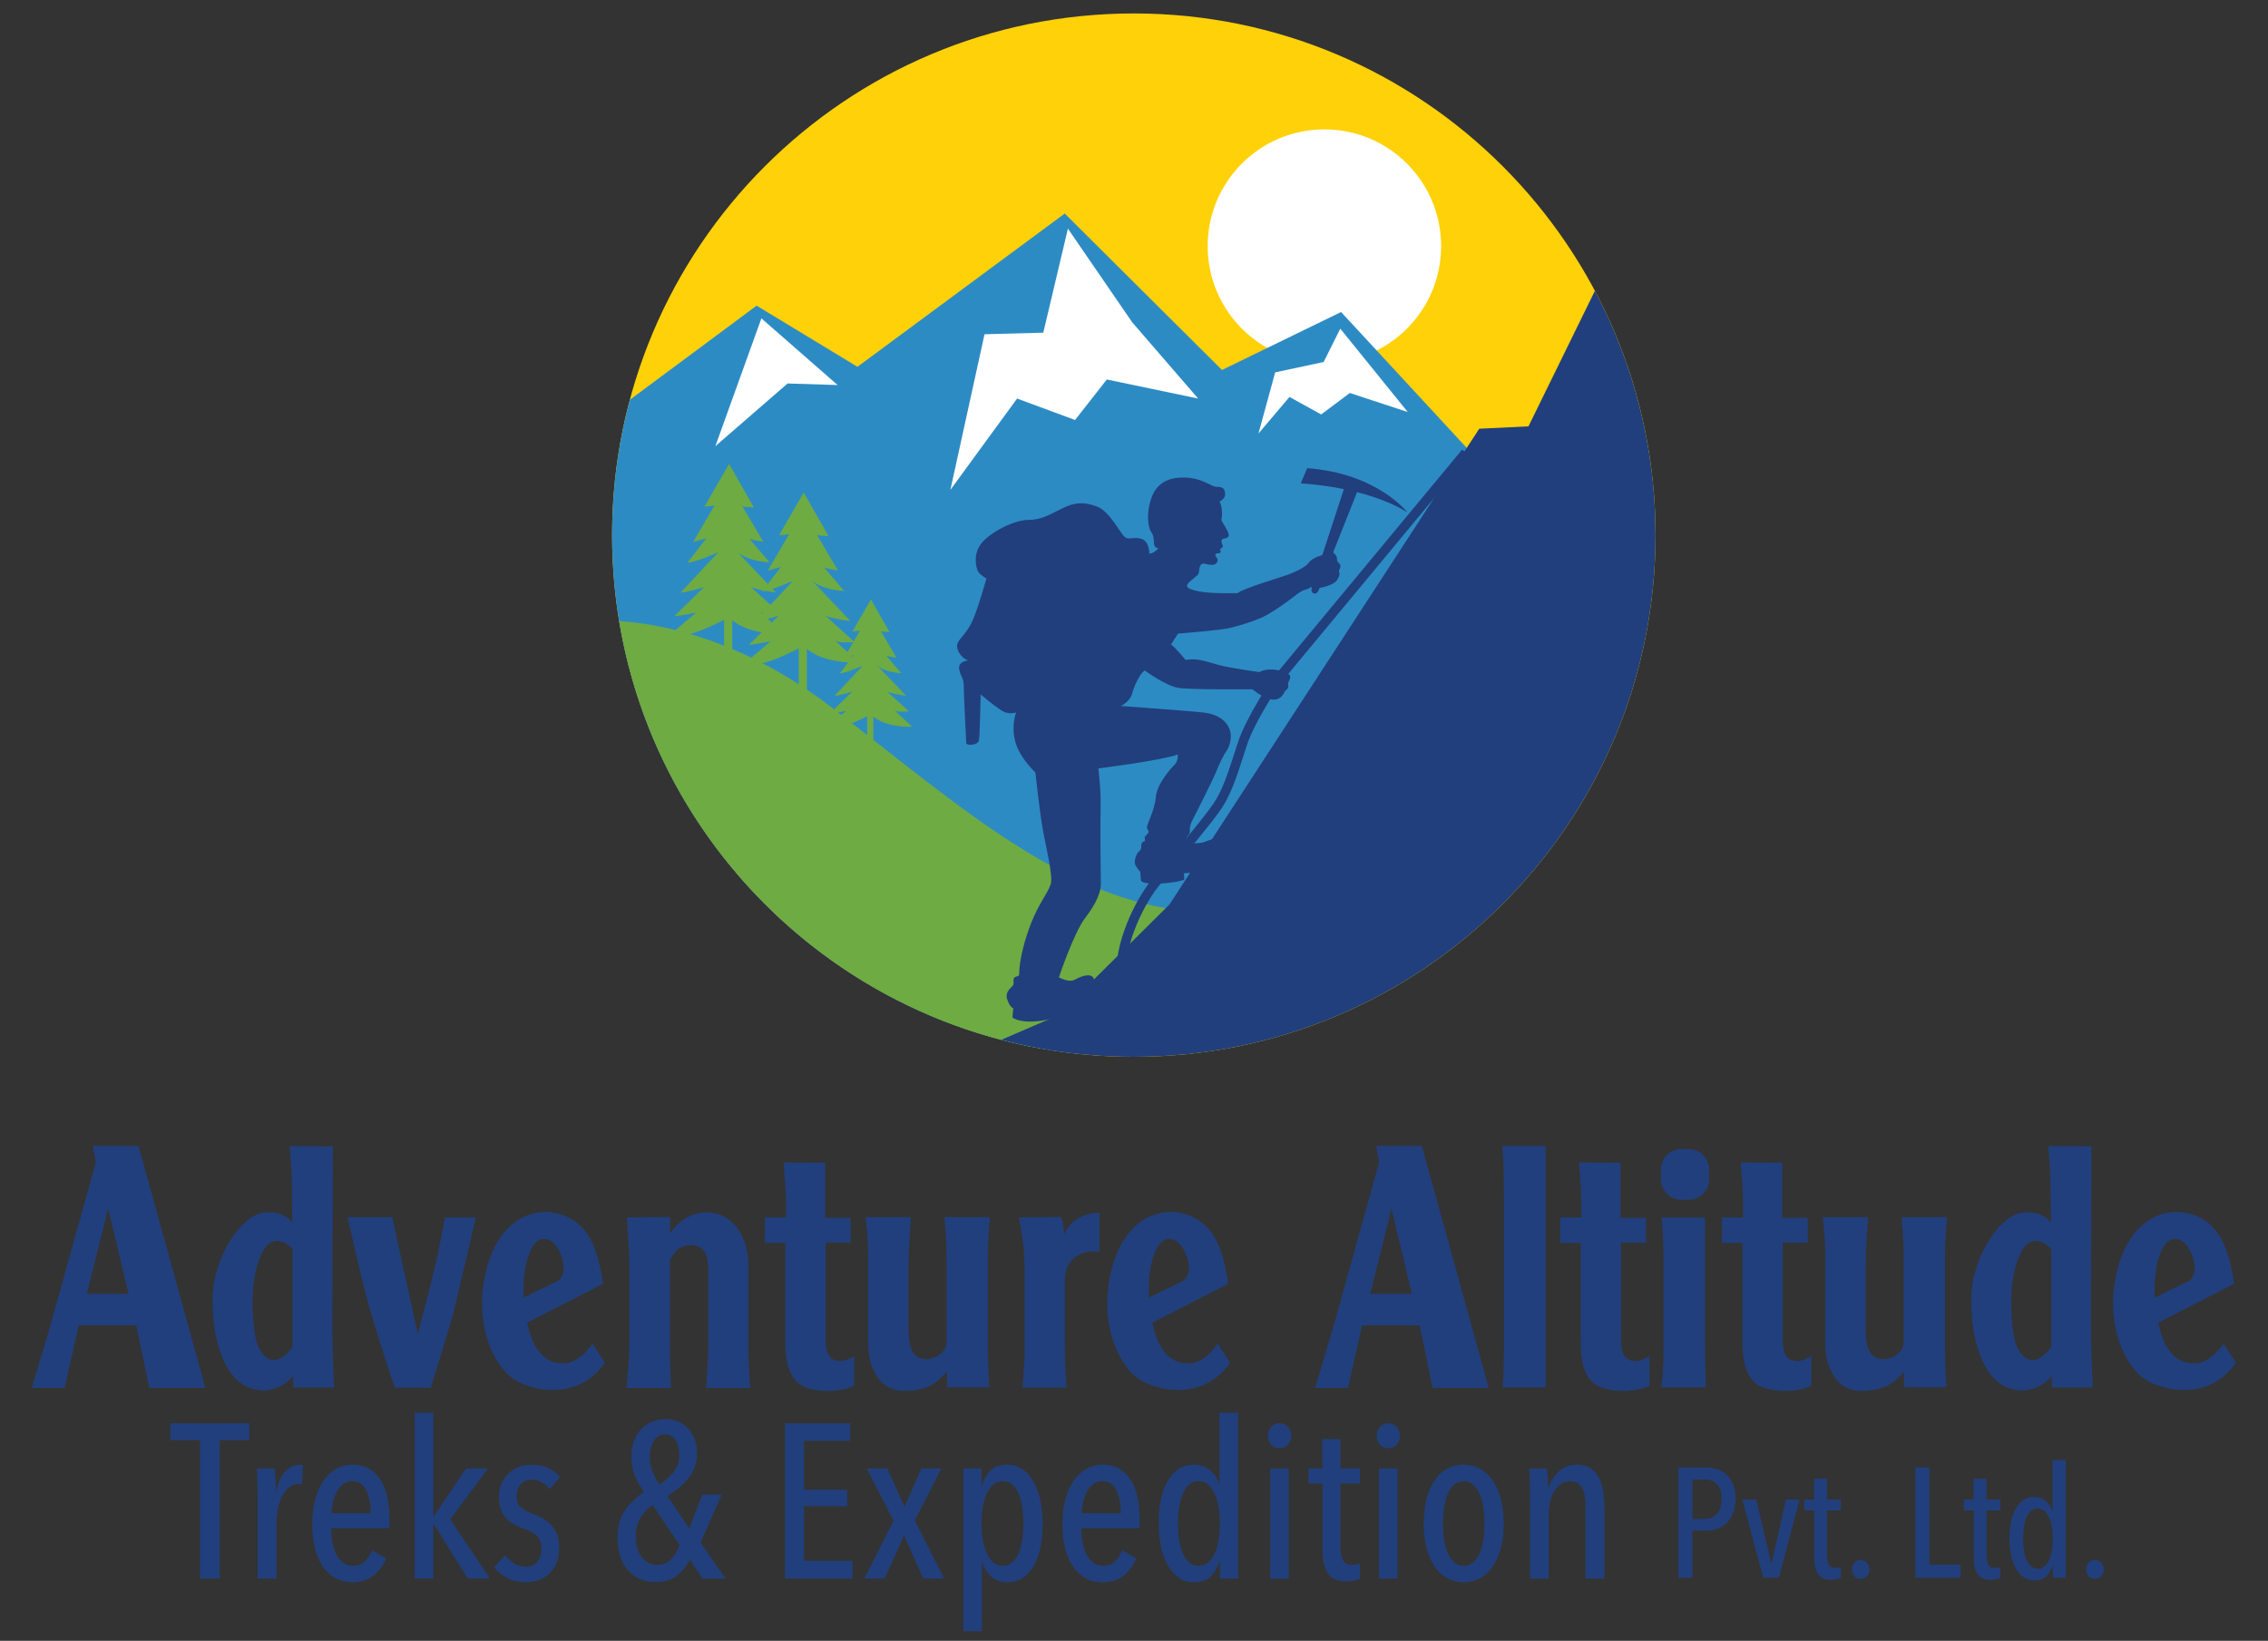 <?xml version="1.0" encoding="utf-8"?>
<!-- Generator: Adobe Illustrator 14.0.0, SVG Export Plug-In . SVG Version: 6.00 Build 43363)  -->
<!DOCTYPE svg PUBLIC "-//W3C//DTD SVG 1.1//EN" "http://www.w3.org/Graphics/SVG/1.1/DTD/svg11.dtd">
<svg version="1.1" id="Layer_1" xmlns="http://www.w3.org/2000/svg" xmlns:xlink="http://www.w3.org/1999/xlink" x="0px" y="0px"
	 width="170px" height="123px" viewBox="0 0 170 123" enable-background="new 0 0 170 123" xml:space="preserve">
<rect x="0" y="0" width="170" height="123" fill="#333333" stroke="none"/>
<g>
	<g>
		<path fill="#FFD108" d="M124.092,40.114c0,21.597-17.508,39.106-39.105,39.106c-21.598,0-39.107-17.509-39.107-39.106
			c0-21.598,17.509-39.106,39.107-39.106C106.584,1.008,124.092,18.517,124.092,40.114"/>
		<path fill="#FFFFFF" d="M108.021,18.448c0,4.833-3.917,8.75-8.75,8.75c-4.832,0-8.749-3.917-8.749-8.75
			c0-4.832,3.917-8.75,8.749-8.75C104.104,9.699,108.021,13.616,108.021,18.448"/>
		<path fill="#2D8BC4" d="M100.522,23.389l-8.929,4.345L79.808,16.008L64.272,27.496l-7.559-4.583l-9.5,7.054
			c-0.867,3.237-1.332,6.638-1.332,10.149c0,20.297,15.465,36.983,35.255,38.917l3.493-1.478l34.166-34.404L100.522,23.389z"/>
		<polygon fill="#FFFFFF" points="57.071,23.865 53.619,33.448 59.035,28.746 62.785,28.864 		"/>
		<polygon fill="#FFFFFF" points="80.046,17.139 78.201,24.937 73.796,25.055 71.237,36.722 76.237,29.876 80.582,31.483 
			82.963,28.448 89.808,29.876 84.867,24.162 		"/>
		<polygon fill="#FFFFFF" points="94.331,32.496 95.582,27.912 99.213,27.138 100.463,24.639 105.521,30.888 101.177,29.459 
			99.033,31.067 96.653,29.757 		"/>
		<path fill="#6EAB43" d="M90.463,68.327c-9.94,0-18.82-8.157-28.125-15.296c-6.768-5.194-12.91-6.277-15.926-6.473
			c2.695,16.252,15.411,29.121,31.587,32.039C84.858,75.225,97.973,68.327,90.463,68.327"/>
		<path fill="#213F7C" d="M114.568,31.96l-3.69,0.178L87.665,67.792l-8.393,8.334l-4.216,1.82c3.171,0.83,6.499,1.274,9.931,1.274
			c21.597,0,39.105-17.509,39.105-39.106c0-6.618-1.645-12.849-4.545-18.313L114.568,31.96z"/>
		<path fill="#213F7C" d="M105.491,38.408c0,0-2.222-2.917-7.509-3.314l-0.486,1.142C97.496,36.236,102.337,36.443,105.491,38.408"
			/>
		<path fill="#213F7C" d="M100.8,36.454l-1.687,5.159c0,0-0.744,0.179-1.013,0.565c-0.267,0.386-1.18,0.754-1.478,0.873
			c-0.297,0.12-3.621,1.112-3.839,1.409c0,0-2.094,0.06-2.967-0.138c-0.872-0.199-1.071-0.348-0.575-0.775
			c0.497-0.426,0.626-0.446,0.636-0.744c0.009-0.298,0.128-0.585,0.356-0.556s0.764,0.238,0.973-0.069
			c0.208-0.308-0.12-0.407-0.109-0.585c0.01-0.179,0.327-0.08,0.367-0.16c0.039-0.079,0.049-0.089-0.021-0.258
			c0,0,0.219-0.128,0.219-0.257c0,0-0.109-0.248-0.109-0.357c0-0.109,0.129-0.179,0.129-0.179s0.477-0.02,0.417-0.327
			c-0.061-0.307-0.467-0.873-0.525-1.012c-0.061-0.14,0.02-0.318,0.02-0.318s0.049-0.734-0.179-1.131c0,0,0.457-0.198,0.417-0.605
			c-0.04-0.406-0.238-0.506-0.636-0.496c-0.396,0.01-1.052-0.674-2.42-0.695c-1.37-0.02-2.212,0.526-2.56,1.806
			c-0.347,1.28-0.06,2.113,0.08,2.291c0.139,0.179,0.197,0.457,0.197,0.754s0.119,0.436,0.338,0.447c0,0-0.328,0.396-0.685,0.406
			c0,0,0.03-0.893-0.565-1.101c-0.596-0.209-0.913,0.108-1.25-0.129c-0.338-0.238-1.121-1.915-2.083-2.291
			c-0.962-0.377-1.667-0.337-2.569,0.099c-0.903,0.437-1.558,0.893-2.609,0.893s-2.817,0.913-3.492,1.736
			c-0.674,0.823-0.406,1.825-0.288,2.093c0.119,0.268,0.645,0.565,0.645,0.565s-0.645,2.361-1.101,3.294
			c-0.457,0.933-1.032,1.279-1.091,1.687c-0.06,0.406,0.337,1.001,0.823,1.16c0,0-0.794,0.059-0.665,0.675
			c0.128,0.614,0.337,0.575,0.337,1.279s0.189,4.097,0.189,4.256c0,0.158,0.882,0.198,0.952-0.239
			c0.07-0.437,0.128-3.422,0.128-3.422s1.33,1.131,1.786,1.319c0.457,0.188,0.873,0.029,0.873,0.029s-0.387,0.942-0.069,2.173
			c0.317,1.23,1.508,2.321,1.508,2.321s0.338,3.095,0.576,4.374c0.237,1.281,0.765,3.414,0.575,4.008
			c-0.218,0.686-0.864,1.374-1.479,2.947c-0.444,1.137-0.883,2.705-0.883,3.799c0,0.209-0.258,0.119-0.376,0.278
			c-0.12,0.158,0.029,0.366-0.089,0.556c-0.119,0.188-0.635,0.477-0.427,1.072c0.208,0.595,0.447,0.645,0.447,0.645l-0.06,0.693
			c0,0,0.545,0.486,2.223,0.238c1.676-0.248,3.501-1.17,3.501-1.17s0.635-1.796,0.298-2.104s-1.012,0.029-1.409,0.228
			c-0.396,0.199-1.13-0.198-1.13-0.198s1.111-3.343,1.975-4.464c0.863-1.121,1.18-1.974,1.17-2.55
			c-0.01-0.574-0.06-4.445-0.02-5.703c0.04-1.261-0.169-2.947-0.169-2.947s4.761-0.594,5.953-1.041c0,0,0.05,0.486-0.238,0.764
			c-0.288,0.277-1.329,1.448-1.409,2.431c-0.078,0.981-0.694,2.073-0.665,2.282c0.03,0.207,0.229,0.247,0.06,0.455
			s-0.258,0.189-0.218,0.367c0.04,0.179-0.01,0.188-0.01,0.188s-0.308,0.089-0.258,0.378c0.049,0.287-0.248,0.465-0.268,0.506
			c-0.02,0.039-0.368,0.594-0.139,0.972c0.229,0.376,0.338,0.437,0.338,0.437l0.039,0.635c0,0-0.049,0.317,1.34,0.258
			c1.39-0.06,1.915-0.288,1.915-0.288l-0.021-0.485l0.884-0.06l2.381-1.855l-0.1-1.012l-1.796,0.635c0,0-0.546,0.069-0.863,0.05
			s-0.417-0.357-0.247-0.525c0.168-0.169,0.188-0.248,0.178-0.536s0.188-0.655,0.188-0.655s1.558-3.065,1.776-3.621
			c0.218-0.555,0.525-1.22,0.764-1.548c0.237-0.327,0.525-1.131,0.198-1.795c-0.327-0.665-0.981-1.012-1.865-1.121
			c-0.883-0.109-6.229-0.496-6.229-0.496s0.685-0.317,0.843-0.932c0.159-0.616,0.576-1.379,0.754-1.558l0.179-0.179
			c0,0,1.598,1.18,2.57,1.319c0.972,0.139,5.514,0.1,5.514,0.1s0.874,0.734,1.55,0.774c0.674,0.04,0.882-0.635,0.882-0.635
			s0.317-0.178,0.247-0.446c-0.068-0.268,0.199-0.387,0.149-0.675c-0.049-0.288-0.853-0.437-0.853-0.437s-0.844-0.219-1.449,0.129
			c0,0-2.212-0.297-3.134-0.556c-0.923-0.258-1.518-0.505-2.401-0.356c0,0-0.764-0.933-1.091-1.161l0.524-0.813
			c0,0,3.225-0.249,3.959-0.437c0.734-0.189,1.558-0.437,2.271-0.745c0.715-0.308,2.033-1.25,2.569-1.676
			c0.536-0.426,0.665-0.397,0.873-0.467c0.208-0.069,0.229-0.149,0.298-0.149h0.07c0,0-0.149,0.378,0.147,0.467
			c0.299,0.09,0.418-0.417,0.418-0.417s1.041-0.159,1.318-0.595c0.278-0.436,0.149-0.556,0.14-0.645s0.139-0.297,0.109-0.446
			c-0.03-0.149-0.278-0.248-0.259-0.497c0.02-0.248-0.287-0.476-0.287-0.476l1.914-4.822L100.8,36.454z"/>
		<path fill="#213F7C" d="M84.442,71.949l-0.697-0.102c0.366-2.503,1.744-4.893,2.579-5.889l0.269-0.32
			c1.009-1.199,3.688-4.385,4.38-5.423c0.676-1.013,1.099-2.332,1.634-4.001l0.17-0.524c0.634-1.96,2.553-4.764,2.634-4.882
			l14.186-17.108l0.542,0.45L95.972,51.231c0,0.003-1.923,2.813-2.526,4.675l-0.167,0.523c-0.554,1.723-0.99,3.082-1.719,4.177
			c-0.714,1.071-3.316,4.164-4.429,5.486l-0.268,0.318C86.109,67.312,84.785,69.608,84.442,71.949"/>
		<path fill="#6EAB43" d="M54.273,48.745v-2.282c0,0-1.805,0.953-2.777,1.112c-0.972,0.158-1.31,0.039-1.31,0.039l1.984-1.686
			c0,0-1.389,0.278-1.626,0.257l2.222-2.163c0,0-1.429,0.417-1.746,0.396l2.817-3.016c0,0-1.746,0.774-2.302,0.774l1.409-1.826
			l-0.992,0.278l1.607-2.738c0,0-0.575,0.099-0.753,0.079l1.845-3.194l1.864,3.273c0,0-0.753-0.039-0.872-0.099l1.567,2.659
			c0,0-0.893-0.119-1.051-0.238l1.528,1.786c0,0-1.786-0.059-2.521-0.893l2.996,3.154c0,0-1.488-0.198-1.885-0.417l2.182,1.984
			c0,0-1.032,0.099-1.428-0.08l1.746,1.606c0,0-2.46,0.16-3.889-1.011v2.639L54.273,48.745z"/>
		<path fill="#6EAB43" d="M59.868,52.792v-4.187c0,0-1.805,0.953-2.777,1.112c-0.973,0.158-1.31,0.04-1.31,0.04l1.983-1.686
			c0,0-1.388,0.278-1.627,0.258l2.223-2.163c0,0-1.429,0.417-1.745,0.396l2.816-3.016c0,0-1.746,0.775-2.301,0.775l1.409-1.826
			l-0.993,0.278l1.607-2.738c0,0-0.575,0.1-0.754,0.08l1.846-3.195l1.864,3.273c0,0-0.753-0.039-0.873-0.099l1.567,2.659
			c0,0-0.893-0.119-1.052-0.238l1.528,1.786c0,0-1.786-0.06-2.521-0.892l2.997,3.154c0,0-1.489-0.197-1.885-0.416l2.182,1.984
			c0,0-1.032,0.099-1.428-0.08l1.746,1.606c0,0-2.46,0.16-3.889-1.011v4.544L59.868,52.792z"/>
		<path fill="#6EAB43" d="M65,56.82v-3.134c0,0-1.353,0.712-2.08,0.832c-0.728,0.119-0.98,0.03-0.98,0.03l1.485-1.263
			c0,0-1.04,0.208-1.218,0.193l1.664-1.62c0,0-1.07,0.312-1.308,0.298l2.11-2.259c0,0-1.308,0.58-1.723,0.58l1.055-1.367
			l-0.743,0.208l1.204-2.05c0,0-0.431,0.074-0.565,0.059l1.381-2.392l1.396,2.452c0,0-0.564-0.029-0.653-0.074l1.173,1.991
			c0,0-0.668-0.088-0.787-0.179l1.144,1.337c0,0-1.337-0.045-1.887-0.668l2.243,2.363c0,0-1.115-0.148-1.411-0.312l1.634,1.485
			c0,0-0.772,0.075-1.069-0.06l1.307,1.204c0,0-1.842,0.119-2.912-0.758v3.402L65,56.82z"/>
		<path fill="#213F7C" d="M6.96,85.902l0.224,1.22L3.657,99.785l-1.28,4.256h2.47l1.057-4.688h4.315l0.968,4.688h4.211
			l-5.014-18.139H6.96z M6.514,96.987l1.592-6.384l1.533,6.384H6.514z"/>
		<path fill="#213F7C" d="M24.951,85.931l-3.244-0.015c0,0,0.164,1.86,0.164,2.738s0.044,3.021,0.044,3.021
			s-0.595-1.012-2.232-0.759c-1.636,0.254-3.75,3.349-3.75,6.548c0,3.2,0.953,5.432,2.158,6.249c1.205,0.819,2.782,0.685,3.883-0.55
			v0.848h3.066c0,0-0.134-3.288-0.134-4.24S24.951,85.931,24.951,85.931 M21.93,100.961c0,0-0.521,0.788-1.205,0.982
			c-0.501,0.142-1.384-0.343-1.622-1.949c-0.239-1.607-0.354-4.083,0.46-5.908c0.938-2.099,2.366-0.462,2.366-0.462V100.961z"/>
		<path fill="#213F7C" d="M103.153,85.902l0.223,1.22l-3.525,12.663l-1.28,4.256h2.47l1.057-4.688h4.315l0.967,4.688h4.212
			l-5.016-18.139H103.153z M102.706,96.987l1.592-6.384l1.533,6.384H102.706z"/>
		<path fill="#213F7C" d="M156.772,85.931l-3.243-0.015c0,0,0.163,1.86,0.163,2.738s0.045,3.021,0.045,3.021
			s-0.597-1.012-2.232-0.759c-1.637,0.254-3.75,3.349-3.75,6.548c0,3.2,0.952,5.432,2.156,6.249c1.207,0.819,2.784,0.685,3.885-0.55
			v0.848h3.065c0,0-0.133-3.288-0.133-4.24S156.772,85.931,156.772,85.931 M153.752,100.961c0,0-0.521,0.788-1.206,0.982
			c-0.5,0.142-1.383-0.343-1.621-1.949c-0.238-1.607-0.354-4.083,0.462-5.908c0.937-2.099,2.365-0.462,2.365-0.462V100.961z"/>
		<path fill="#213F7C" d="M32.748,94.339c-0.164,0.789-1.428,5.67-1.428,5.67l-1.92-8.765h-3.348c0,0,0.878,3.942,1.488,6.234
			s2.053,6.547,2.053,6.547h2.694c0,0,1.398-4.448,1.711-5.685c0.313-1.233,1.667-7.067,1.667-7.067l-2.307-0.016
			C33.358,91.258,32.913,93.551,32.748,94.339"/>
		<path fill="#213F7C" d="M42.451,102.181c-1.086,0.119-2.396-0.357-2.932-3.035l5.67-2.901c0,0-0.194-2.173-1.086-3.617
			c-0.893-1.442-2.604-2.038-4.122-1.666c-1.518,0.372-3.199,1.801-3.735,5.237c-0.536,3.438,0.848,6.205,2.202,7.144
			c1.354,0.938,4.866,1.727,6.89-1.19l-0.923-1.429C44.415,100.723,43.537,102.062,42.451,102.181 M40.561,92.896
			c0.684-0.179,1.324,0.506,1.606,1.563c0.283,1.056-0.223,1.532-0.46,1.622c-0.238,0.089-2.456,1.19-2.456,1.19
			C39.147,94.533,39.876,93.074,40.561,92.896"/>
		<path fill="#213F7C" d="M89.314,102.181c-1.086,0.119-2.396-0.357-2.932-3.035l5.669-2.901c0,0-0.192-2.173-1.086-3.617
			c-0.893-1.442-2.604-2.038-4.122-1.666c-1.517,0.372-3.199,1.801-3.735,5.237c-0.536,3.438,0.848,6.205,2.202,7.144
			c1.355,0.938,4.867,1.727,6.89-1.19l-0.922-1.429C91.279,100.723,90.401,102.062,89.314,102.181 M87.424,92.896
			c0.686-0.179,1.325,0.506,1.607,1.563c0.283,1.056-0.224,1.532-0.46,1.622c-0.239,0.089-2.456,1.19-2.456,1.19
			C86.012,94.533,86.74,93.074,87.424,92.896"/>
		<path fill="#213F7C" d="M166.674,100.723c0,0-0.879,1.339-1.965,1.458c-1.087,0.119-2.396-0.357-2.932-3.035l5.669-2.901
			c0,0-0.193-2.173-1.087-3.617c-0.892-1.442-2.603-2.038-4.12-1.666c-1.519,0.372-3.199,1.801-3.735,5.237
			c-0.537,3.438,0.848,6.205,2.202,7.144c1.354,0.938,4.866,1.727,6.889-1.19L166.674,100.723z M162.818,92.896
			c0.685-0.179,1.324,0.506,1.607,1.563c0.283,1.056-0.223,1.532-0.461,1.622c-0.238,0.089-2.455,1.19-2.455,1.19
			C161.405,94.533,162.135,93.074,162.818,92.896"/>
		<path fill="#213F7C" d="M56.096,94.696c0-1.548-0.848-3.379-2.456-3.735c-1.607-0.357-2.842,0.595-3.408,1.518v-1.25l-3.244,0.029
			c0,0,0.179,2.396,0.179,3.572v6.012c0,1.22-0.209,3.199-0.209,3.199h3.333c0,0-0.075-2.292-0.075-3.08v-6.488
			c0,0,0.402-1.13,1.533-1.13s1.339,0.787,1.339,1.979v5.535c0,1.22-0.164,3.185-0.164,3.185h3.304c0,0-0.134-1.727-0.134-3.096
			V94.696z"/>
		<path fill="#213F7C" d="M62.807,102.018c-0.55-0.09-0.922-0.388-0.922-1.607v-7.263h1.875v-1.859h-1.905v-4.122l-3.125-0.03
			c0,0,0.179,2.1,0.179,2.754v1.368h-1.578v1.921h1.533v7.515c0,1.056,0.193,2.47,1.086,3.08c0.893,0.61,3.006,0.669,4.078,0.09
			v-2.218C64.028,101.646,63.357,102.106,62.807,102.018"/>
		<path fill="#213F7C" d="M74.191,91.244h-3.408c0,0,0.164,1.339,0.164,3.348v6.011c0,0.775-0.819,1.28-1.532,1.28
			c-0.714,0-1.31-0.446-1.31-2.082v-5.164c0-1.086,0.179-3.393,0.179-3.393h-3.408c0,0,0.194,1.473,0.194,2.723v6.771
			c0,1.546,0.714,3.525,2.664,3.525s2.574-0.714,3.244-1.443v1.176h3.17c0,0-0.104-1.712-0.104-3.035v-6.593
			C74.042,93.074,74.191,91.244,74.191,91.244"/>
		<path fill="#213F7C" d="M134.551,102.018c-0.551-0.09-0.922-0.388-0.922-1.607v-7.263h1.875v-1.859h-1.905v-4.122l-3.125-0.03
			c0,0,0.179,2.1,0.179,2.754v1.368h-1.577v1.921h1.532v7.515c0,1.056,0.193,2.47,1.087,3.08c0.892,0.61,3.006,0.669,4.077,0.09
			v-2.218C135.771,101.646,135.102,102.106,134.551,102.018"/>
		<path fill="#213F7C" d="M122.424,102.018c-0.552-0.09-0.923-0.388-0.923-1.607v-7.263h1.875v-1.859h-1.905v-4.122l-3.124-0.03
			c0,0,0.178,2.1,0.178,2.754v1.368h-1.577v1.921h1.533v7.515c0,1.056,0.193,2.47,1.087,3.08c0.892,0.61,3.005,0.669,4.076,0.09
			v-2.218C123.644,101.646,122.974,102.106,122.424,102.018"/>
		<path fill="#213F7C" d="M145.935,91.244h-3.408c0,0,0.165,1.339,0.165,3.348v6.011c0,0.775-0.82,1.28-1.533,1.28
			c-0.715,0-1.31-0.446-1.31-2.082v-5.164c0-1.086,0.178-3.393,0.178-3.393h-3.406c0,0,0.192,1.473,0.192,2.723v6.771
			c0,1.546,0.715,3.525,2.663,3.525c1.95,0,2.574-0.714,3.244-1.443v1.176h3.17c0,0-0.104-1.712-0.104-3.035v-6.593
			C145.785,93.074,145.935,91.244,145.935,91.244"/>
		<path fill="#213F7C" d="M79.771,92.538c0,0-0.089-1.087-0.224-1.31l-3.184,0.029c0,0,0.432,1.846,0.432,3.706v6.518
			c0,1.013-0.164,2.544-0.164,2.544h3.319c0,0-0.134-1.562-0.134-3.021V95.96c0-1.875,1.711-2.35,2.604-2.082v-2.962
			C82.42,90.916,80.441,90.826,79.771,92.538"/>
		<path fill="#213F7C" d="M112.727,89.637v11.745c0,1.528-0.1,2.619-0.1,2.619h3.234V85.907h-3.274
			C112.587,85.907,112.727,86.581,112.727,89.637"/>
		<path fill="#213F7C" d="M127.805,91.264h-3.273c0,0,0.158,0.854,0.158,3.194v7.003c0,1.271-0.158,2.54-0.158,2.54h3.333
			c0,0-0.06-1.885-0.06-3.194V91.264z"/>
		<path fill="#213F7C" d="M126.596,86.14h-0.586c-0.833,0-1.508,0.675-1.508,1.508v0.779c0,0.833,0.675,1.508,1.508,1.508h0.586
			c0.832,0,1.507-0.675,1.507-1.508v-0.779C128.103,86.814,127.428,86.14,126.596,86.14"/>
		<polygon fill="#213F7C" points="12.769,107.957 14.988,107.957 14.988,118.331 16.468,118.331 16.468,107.957 18.688,107.957 
			18.688,106.69 12.769,106.69 		"/>
		<path fill="#213F7C" d="M21.401,110.275c-0.318,0.317-0.548,0.822-0.69,1.512h-0.033c0-0.272-0.008-0.559-0.024-0.855
			c-0.017-0.295-0.042-0.58-0.074-0.854h-1.332c0.022,0.307,0.039,0.649,0.049,1.027c0.011,0.378,0.017,0.731,0.017,1.061v6.165
			h1.414v-4.176c0-0.361,0.036-0.715,0.107-1.061s0.175-0.655,0.313-0.929c0.136-0.274,0.307-0.496,0.51-0.666
			c0.202-0.17,0.435-0.255,0.699-0.255c0.055,0,0.104,0.003,0.148,0.009c0.043,0.005,0.087,0.014,0.131,0.024l0.067-1.464
			c-0.044-0.01-0.11-0.016-0.198-0.016C22.086,109.799,21.719,109.958,21.401,110.275"/>
		<path fill="#213F7C" d="M28.561,110.991c-0.225-0.368-0.513-0.658-0.863-0.872c-0.351-0.213-0.778-0.32-1.283-0.32
			c-0.45,0-0.86,0.107-1.233,0.32c-0.373,0.214-0.691,0.516-0.954,0.904c-0.263,0.39-0.466,0.854-0.609,1.397
			c-0.143,0.542-0.213,1.144-0.213,1.8c0,1.381,0.268,2.459,0.806,3.23c0.537,0.773,1.277,1.16,2.22,1.16
			c0.635,0,1.158-0.168,1.57-0.504c0.41-0.335,0.725-0.765,0.945-1.289l-1.053-0.608c-0.131,0.318-0.307,0.592-0.526,0.822
			c-0.22,0.23-0.515,0.346-0.888,0.346c-0.274,0-0.516-0.071-0.724-0.216c-0.208-0.143-0.381-0.342-0.517-0.595
			c-0.138-0.253-0.242-0.551-0.313-0.893c-0.072-0.342-0.107-0.711-0.107-1.108h4.373v-0.674c0-0.57-0.05-1.104-0.148-1.604
			C28.947,111.79,28.785,111.358,28.561,110.991 M24.853,113.432c0-0.217,0.027-0.465,0.083-0.742
			c0.054-0.278,0.142-0.539,0.263-0.784s0.277-0.452,0.469-0.621c0.19-0.168,0.43-0.253,0.715-0.253
			c0.482,0,0.835,0.221,1.061,0.661c0.225,0.441,0.337,1.021,0.337,1.739H24.853z"/>
		<polygon fill="#213F7C" points="36.576,110.078 34.932,110.078 32.515,113.662 32.481,113.662 32.481,105.902 31.084,105.902 
			31.084,118.331 32.481,118.331 32.481,114.254 32.515,114.254 35.063,118.331 36.724,118.331 33.748,113.893 		"/>
		<path fill="#213F7C" d="M39.831,110.916c0.307,0,0.573,0.069,0.798,0.205c0.225,0.138,0.408,0.311,0.55,0.519l0.806-0.92
			c-0.23-0.274-0.524-0.496-0.88-0.666c-0.356-0.17-0.782-0.255-1.274-0.255c-0.34,0-0.658,0.057-0.954,0.172
			c-0.295,0.115-0.553,0.28-0.772,0.493c-0.219,0.214-0.392,0.469-0.518,0.765c-0.126,0.297-0.189,0.624-0.189,0.986
			c0,0.373,0.049,0.688,0.148,0.945c0.098,0.258,0.229,0.478,0.394,0.657c0.165,0.182,0.348,0.326,0.551,0.437
			c0.203,0.109,0.408,0.203,0.616,0.28c0.208,0.076,0.403,0.155,0.583,0.236c0.182,0.084,0.338,0.183,0.469,0.297
			c0.132,0.115,0.235,0.255,0.313,0.42c0.076,0.163,0.115,0.361,0.115,0.592c0,0.405-0.102,0.734-0.305,0.986
			c-0.202,0.253-0.479,0.379-0.83,0.379c-0.373,0-0.685-0.086-0.937-0.255c-0.252-0.171-0.471-0.371-0.658-0.601l-0.821,0.904
			c0.273,0.339,0.613,0.61,1.019,0.813s0.855,0.305,1.349,0.305c0.361,0,0.695-0.059,1.003-0.173
			c0.306-0.115,0.572-0.282,0.796-0.502c0.225-0.219,0.4-0.492,0.527-0.821c0.126-0.329,0.189-0.708,0.189-1.135
			c0-0.372-0.055-0.693-0.164-0.962c-0.11-0.269-0.255-0.502-0.436-0.698c-0.182-0.198-0.384-0.359-0.609-0.485
			c-0.224-0.126-0.452-0.233-0.682-0.32c-0.439-0.164-0.765-0.335-0.979-0.51c-0.213-0.176-0.32-0.456-0.32-0.839
			c0-0.384,0.104-0.688,0.313-0.912C39.25,111.028,39.514,110.916,39.831,110.916"/>
		<path fill="#213F7C" d="M54.085,112.052h-1.447l-0.97,2.515l-1.644-2.416c0.297-0.188,0.578-0.388,0.847-0.602
			s0.504-0.446,0.708-0.697c0.202-0.253,0.364-0.532,0.484-0.84c0.121-0.307,0.182-0.651,0.182-1.035c0-0.8-0.222-1.433-0.666-1.899
			c-0.444-0.466-1.017-0.699-1.718-0.699c-0.361,0-0.696,0.066-1.003,0.199c-0.307,0.13-0.575,0.317-0.806,0.558
			c-0.23,0.241-0.409,0.534-0.534,0.88c-0.126,0.345-0.189,0.736-0.189,1.175c0,0.462,0.068,0.892,0.205,1.291
			c0.138,0.4,0.381,0.857,0.732,1.372c-0.559,0.352-1.028,0.799-1.406,1.341c-0.378,0.543-0.567,1.226-0.567,2.047
			c0,1.063,0.261,1.888,0.781,2.475c0.521,0.586,1.213,0.88,2.081,0.88c0.658,0,1.192-0.167,1.603-0.502
			c0.411-0.334,0.726-0.731,0.946-1.191l0.953,1.43h1.727l-1.875-2.696L54.085,112.052z M49.021,107.99
			c0.208-0.307,0.488-0.461,0.838-0.461c0.34,0,0.6,0.143,0.781,0.428c0.18,0.285,0.271,0.658,0.271,1.118
			c0,0.516-0.146,0.945-0.436,1.29c-0.291,0.346-0.638,0.649-1.044,0.913c-0.253-0.384-0.436-0.733-0.551-1.052
			s-0.172-0.675-0.172-1.069C48.709,108.686,48.813,108.298,49.021,107.99 M50.69,116.375c-0.104,0.176-0.225,0.334-0.362,0.477
			s-0.293,0.255-0.468,0.338c-0.175,0.081-0.368,0.123-0.575,0.123c-0.482,0-0.875-0.194-1.176-0.585
			c-0.302-0.388-0.452-0.922-0.452-1.602c0-0.296,0.035-0.563,0.107-0.799c0.071-0.234,0.167-0.445,0.288-0.633
			c0.121-0.187,0.255-0.35,0.402-0.493c0.148-0.142,0.305-0.269,0.469-0.378l2.022,3.01C50.879,116.02,50.794,116.199,50.69,116.375
			"/>
		<polygon fill="#213F7C" points="60.267,112.906 63.505,112.906 63.505,111.672 60.267,111.672 60.267,108.006 63.736,108.006 
			63.736,106.69 58.836,106.69 58.836,118.331 63.9,118.331 63.9,117 60.267,117 		"/>
		<polygon fill="#213F7C" points="70.559,110.078 69.063,110.078 67.797,112.955 66.515,110.078 64.969,110.078 66.975,113.991 
			64.788,118.331 66.3,118.331 67.764,115.109 69.211,118.331 70.772,118.331 68.569,113.975 		"/>
		<path fill="#213F7C" d="M77.473,111.065c-0.225-0.396-0.502-0.705-0.831-0.931c-0.329-0.224-0.702-0.336-1.118-0.336
			c-0.57,0-1,0.147-1.29,0.443c-0.291,0.296-0.502,0.669-0.633,1.118h-0.033v-1.282h-1.364v12.199h1.397v-5.147h0.033
			c0.12,0.429,0.345,0.781,0.674,1.062c0.329,0.279,0.734,0.42,1.216,0.42c0.427,0,0.806-0.11,1.135-0.329
			c0.329-0.22,0.605-0.521,0.83-0.905c0.225-0.383,0.392-0.843,0.501-1.381c0.11-0.536,0.165-1.123,0.165-1.759
			s-0.057-1.225-0.173-1.767C77.867,111.928,77.697,111.459,77.473,111.065 M76.618,115.451c-0.061,0.388-0.154,0.724-0.279,1.009
			c-0.126,0.284-0.286,0.509-0.477,0.671c-0.192,0.165-0.425,0.246-0.699,0.246c-0.263,0-0.493-0.081-0.69-0.246
			c-0.198-0.162-0.365-0.387-0.501-0.671c-0.137-0.285-0.238-0.621-0.304-1.009c-0.065-0.389-0.099-0.806-0.099-1.255
			c0-0.437,0.033-0.85,0.099-1.238c0.066-0.388,0.165-0.725,0.296-1.009c0.132-0.284,0.298-0.508,0.501-0.672
			s0.436-0.246,0.699-0.246c0.274,0,0.507,0.082,0.699,0.246c0.191,0.164,0.351,0.388,0.477,0.672
			c0.125,0.284,0.219,0.621,0.279,1.009c0.06,0.389,0.09,0.802,0.09,1.238C76.708,114.646,76.677,115.063,76.618,115.451"/>
		<path fill="#213F7C" d="M84.789,110.991c-0.225-0.368-0.513-0.658-0.863-0.872c-0.352-0.213-0.779-0.32-1.282-0.32
			c-0.45,0-0.861,0.107-1.234,0.32c-0.372,0.214-0.69,0.516-0.953,0.904c-0.264,0.39-0.466,0.854-0.608,1.397
			c-0.143,0.542-0.214,1.144-0.214,1.8c0,1.381,0.269,2.459,0.806,3.23c0.537,0.773,1.277,1.16,2.219,1.16
			c0.636,0,1.16-0.168,1.57-0.504c0.411-0.335,0.726-0.765,0.945-1.289l-1.052-0.608c-0.131,0.318-0.306,0.592-0.526,0.822
			c-0.219,0.23-0.515,0.346-0.888,0.346c-0.274,0-0.515-0.071-0.724-0.216c-0.208-0.143-0.381-0.342-0.518-0.595
			c-0.137-0.253-0.242-0.551-0.313-0.893s-0.107-0.711-0.107-1.108h4.373v-0.674c0-0.57-0.049-1.104-0.147-1.604
			S85.013,111.358,84.789,110.991 M81.082,113.432c0-0.217,0.026-0.465,0.082-0.742c0.055-0.278,0.142-0.539,0.263-0.784
			c0.121-0.245,0.277-0.452,0.468-0.621c0.192-0.168,0.43-0.253,0.715-0.253c0.482,0,0.836,0.221,1.061,0.661
			c0.225,0.441,0.337,1.021,0.337,1.739H81.082z"/>
		<path fill="#213F7C" d="M91.405,111.262h-0.031c-0.121-0.428-0.346-0.778-0.675-1.052c-0.329-0.274-0.734-0.411-1.217-0.411
			c-0.428,0-0.806,0.107-1.134,0.32c-0.33,0.214-0.606,0.516-0.831,0.904c-0.224,0.39-0.392,0.849-0.502,1.381
			c-0.109,0.531-0.164,1.115-0.164,1.751c0,0.647,0.058,1.241,0.173,1.784c0.115,0.541,0.284,1.011,0.51,1.405
			c0.224,0.395,0.502,0.704,0.83,0.93c0.33,0.224,0.702,0.337,1.118,0.337c0.57,0,1-0.152,1.29-0.452
			c0.291-0.302,0.503-0.677,0.633-1.127h0.033v1.299h1.364v-12.429h-1.397V111.262z M91.34,115.46c-0.064,0.382-0.164,0.716-0.296,1
			c-0.131,0.284-0.299,0.509-0.501,0.672c-0.203,0.164-0.436,0.246-0.699,0.246c-0.273,0-0.506-0.082-0.698-0.246
			c-0.192-0.163-0.351-0.388-0.477-0.672c-0.127-0.284-0.22-0.618-0.28-1c-0.06-0.383-0.091-0.8-0.091-1.247
			c0-0.448,0.031-0.866,0.091-1.255c0.061-0.388,0.153-0.725,0.28-1.009c0.126-0.284,0.284-0.508,0.477-0.672
			s0.425-0.246,0.698-0.246c0.264,0,0.494,0.082,0.69,0.246c0.198,0.164,0.365,0.388,0.502,0.672
			c0.138,0.284,0.239,0.621,0.304,1.009c0.065,0.389,0.099,0.807,0.099,1.255C91.438,114.66,91.405,115.077,91.34,115.46"/>
		<path fill="#213F7C" d="M95.91,106.69c-0.251,0-0.459,0.091-0.624,0.271c-0.164,0.181-0.246,0.403-0.246,0.666
			c0,0.274,0.082,0.499,0.246,0.674c0.165,0.176,0.373,0.264,0.624,0.264c0.242,0,0.447-0.088,0.617-0.264
			c0.17-0.175,0.255-0.399,0.255-0.674c0-0.263-0.082-0.485-0.246-0.666C96.371,106.781,96.163,106.69,95.91,106.69"/>
		<rect x="95.204" y="110.078" fill="#213F7C" width="1.397" height="8.253"/>
		<path fill="#213F7C" d="M101.648,117.275c-0.109,0.025-0.214,0.037-0.312,0.037c-0.285,0-0.499-0.107-0.642-0.32
			s-0.214-0.56-0.214-1.042v-4.738h1.463v-1.134h-1.463v-2.204h-1.364v2.204h-1.036v1.134h1.052v5.032
			c0,0.723,0.135,1.288,0.404,1.692c0.268,0.405,0.72,0.608,1.355,0.608c0.197,0,0.395-0.022,0.592-0.065
			c0.197-0.045,0.356-0.099,0.477-0.165l-0.033-1.116C101.852,117.226,101.758,117.252,101.648,117.275"/>
		<rect x="103.358" y="110.078" fill="#213F7C" width="1.397" height="8.253"/>
		<path fill="#213F7C" d="M104.066,106.69c-0.253,0-0.461,0.091-0.626,0.271c-0.164,0.181-0.246,0.403-0.246,0.666
			c0,0.274,0.082,0.499,0.246,0.674c0.165,0.176,0.373,0.264,0.626,0.264c0.24,0,0.445-0.088,0.616-0.264
			c0.169-0.175,0.255-0.399,0.255-0.674c0-0.263-0.084-0.485-0.247-0.666C104.525,106.781,104.317,106.69,104.066,106.69"/>
		<path fill="#213F7C" d="M111.916,111.015c-0.258-0.383-0.573-0.682-0.945-0.896c-0.373-0.213-0.794-0.32-1.266-0.32
			s-0.895,0.107-1.266,0.32c-0.373,0.214-0.686,0.513-0.937,0.896c-0.253,0.385-0.447,0.85-0.585,1.397
			c-0.137,0.548-0.205,1.152-0.205,1.809c0,0.657,0.068,1.256,0.205,1.793c0.138,0.537,0.334,0.997,0.593,1.38
			c0.257,0.384,0.571,0.683,0.945,0.897c0.371,0.214,0.788,0.32,1.249,0.32c0.472,0,0.893-0.106,1.266-0.32
			c0.372-0.215,0.688-0.514,0.945-0.897c0.258-0.383,0.454-0.843,0.593-1.38c0.137-0.537,0.205-1.136,0.205-1.793
			c0-0.656-0.068-1.261-0.205-1.809C112.37,111.864,112.174,111.399,111.916,111.015 M111.177,115.46
			c-0.061,0.382-0.154,0.716-0.279,1c-0.127,0.284-0.288,0.509-0.485,0.672c-0.197,0.164-0.433,0.246-0.707,0.246
			c-0.263,0-0.493-0.082-0.69-0.246c-0.198-0.163-0.359-0.388-0.485-0.672s-0.22-0.618-0.279-1c-0.061-0.383-0.09-0.8-0.09-1.247
			c0-0.448,0.029-0.866,0.09-1.255c0.06-0.388,0.153-0.725,0.279-1.009s0.287-0.508,0.485-0.672c0.197-0.164,0.428-0.246,0.69-0.246
			c0.264,0,0.493,0.082,0.69,0.246s0.361,0.388,0.493,0.672s0.228,0.621,0.288,1.009c0.06,0.389,0.09,0.807,0.09,1.255
			C111.267,114.66,111.236,115.077,111.177,115.46"/>
		<path fill="#213F7C" d="M119.874,110.817c-0.148-0.307-0.362-0.553-0.641-0.739c-0.28-0.186-0.64-0.279-1.078-0.279
			c-0.516,0-0.951,0.164-1.307,0.493c-0.356,0.329-0.611,0.734-0.765,1.217h-0.033c0-0.133-0.008-0.335-0.024-0.608
			c-0.017-0.274-0.041-0.549-0.074-0.822h-1.332c0.022,0.307,0.038,0.649,0.05,1.027s0.017,0.731,0.017,1.061v6.165h1.397v-4.746
			c0-0.372,0.039-0.716,0.115-1.029s0.186-0.582,0.329-0.808c0.142-0.225,0.313-0.401,0.51-0.527
			c0.196-0.125,0.411-0.189,0.641-0.189c0.264,0,0.472,0.062,0.625,0.181c0.153,0.121,0.271,0.281,0.354,0.479
			c0.082,0.198,0.134,0.417,0.156,0.659c0.021,0.243,0.032,0.478,0.032,0.708v5.273h1.414v-5.261c0-0.405-0.027-0.806-0.081-1.2
			C120.122,111.476,120.021,111.124,119.874,110.817"/>
		<path fill="#213F7C" d="M129.368,110.499c-0.211-0.178-0.446-0.305-0.708-0.378c-0.262-0.074-0.517-0.111-0.767-0.111h-2.093
			v8.261h1.05v-3.535h1.119c0.281,0,0.546-0.051,0.8-0.152c0.253-0.101,0.479-0.251,0.677-0.449s0.355-0.449,0.472-0.752
			c0.117-0.304,0.176-0.654,0.176-1.051c0-0.442-0.068-0.813-0.204-1.114C129.753,110.918,129.578,110.679,129.368,110.499
			 M128.696,113.48c-0.232,0.253-0.534,0.38-0.906,0.38h-0.939v-2.952h0.939c0.372,0,0.674,0.114,0.906,0.344
			c0.23,0.23,0.347,0.594,0.347,1.092C129.043,112.849,128.927,113.229,128.696,113.48"/>
		<polygon fill="#213F7C" points="132.789,117.221 132.766,117.221 131.646,112.413 130.596,112.413 132.17,118.271 
			133.336,118.271 134.889,112.413 133.862,112.413 		"/>
		<path fill="#213F7C" d="M137.771,117.521c-0.078,0.018-0.151,0.025-0.222,0.025c-0.202,0-0.354-0.076-0.454-0.227
			c-0.103-0.151-0.152-0.398-0.152-0.739v-3.362h1.038v-0.806h-1.038v-1.563h-0.969v1.563h-0.735v0.806h0.747v3.569
			c0,0.514,0.096,0.914,0.285,1.202c0.191,0.288,0.512,0.431,0.963,0.431c0.141,0,0.281-0.015,0.42-0.046
			c0.14-0.031,0.253-0.069,0.339-0.116l-0.023-0.794C137.914,117.484,137.85,117.504,137.771,117.521"/>
		<path fill="#213F7C" d="M139.463,116.939c-0.188,0-0.343,0.07-0.468,0.211c-0.124,0.14-0.187,0.307-0.187,0.502
			c0,0.202,0.063,0.368,0.187,0.501c0.125,0.133,0.28,0.198,0.468,0.198c0.187,0,0.344-0.065,0.471-0.198
			c0.129-0.133,0.193-0.299,0.193-0.501c0-0.195-0.064-0.362-0.193-0.502C139.807,117.01,139.649,116.939,139.463,116.939"/>
		<polygon fill="#213F7C" points="144.619,110.01 143.568,110.01 143.568,118.271 146.952,118.271 146.952,117.29 144.619,117.29 		
			"/>
		<path fill="#213F7C" d="M149.729,117.521c-0.078,0.018-0.151,0.025-0.222,0.025c-0.202,0-0.354-0.076-0.455-0.227
			c-0.102-0.151-0.151-0.398-0.151-0.739v-3.362h1.038v-0.806H148.9v-1.563h-0.969v1.563h-0.734v0.806h0.747v3.569
			c0,0.514,0.095,0.914,0.285,1.202s0.511,0.431,0.962,0.431c0.141,0,0.279-0.015,0.42-0.046s0.253-0.069,0.339-0.116l-0.023-0.794
			C149.873,117.484,149.807,117.504,149.729,117.521"/>
		<path fill="#213F7C" d="M153.848,113.253h-0.023c-0.086-0.304-0.245-0.552-0.479-0.747c-0.232-0.193-0.521-0.291-0.862-0.291
			c-0.305,0-0.572,0.075-0.805,0.228c-0.234,0.152-0.431,0.366-0.59,0.642s-0.278,0.603-0.355,0.98
			c-0.078,0.377-0.117,0.791-0.117,1.241c0,0.46,0.04,0.882,0.123,1.268c0.081,0.384,0.202,0.717,0.361,0.997s0.355,0.5,0.589,0.659
			s0.498,0.239,0.794,0.239c0.404,0,0.709-0.107,0.915-0.32c0.207-0.214,0.356-0.481,0.45-0.801h0.022v0.923h0.969v-8.82h-0.991
			V113.253z M153.8,116.232c-0.046,0.271-0.116,0.508-0.209,0.709c-0.094,0.202-0.213,0.361-0.356,0.478s-0.31,0.175-0.496,0.175
			c-0.194,0-0.359-0.059-0.495-0.175c-0.137-0.116-0.25-0.275-0.339-0.478c-0.089-0.201-0.156-0.438-0.197-0.709
			c-0.044-0.272-0.065-0.567-0.065-0.885c0-0.318,0.021-0.614,0.065-0.891c0.041-0.274,0.108-0.514,0.197-0.715
			c0.089-0.202,0.202-0.362,0.339-0.478c0.136-0.116,0.301-0.175,0.495-0.175c0.187,0,0.351,0.059,0.491,0.175
			c0.139,0.115,0.257,0.275,0.354,0.478c0.098,0.201,0.17,0.44,0.216,0.715c0.048,0.276,0.07,0.572,0.07,0.891
			C153.87,115.665,153.848,115.96,153.8,116.232"/>
		<path fill="#213F7C" d="M157.492,117.15c-0.128-0.141-0.285-0.211-0.473-0.211c-0.187,0-0.342,0.07-0.466,0.211
			c-0.125,0.14-0.187,0.307-0.187,0.502c0,0.202,0.062,0.368,0.187,0.501c0.124,0.133,0.279,0.198,0.466,0.198
			c0.188,0,0.345-0.065,0.473-0.198c0.13-0.133,0.193-0.299,0.193-0.501C157.686,117.457,157.622,117.29,157.492,117.15"/>
	</g>
</g>
</svg>
